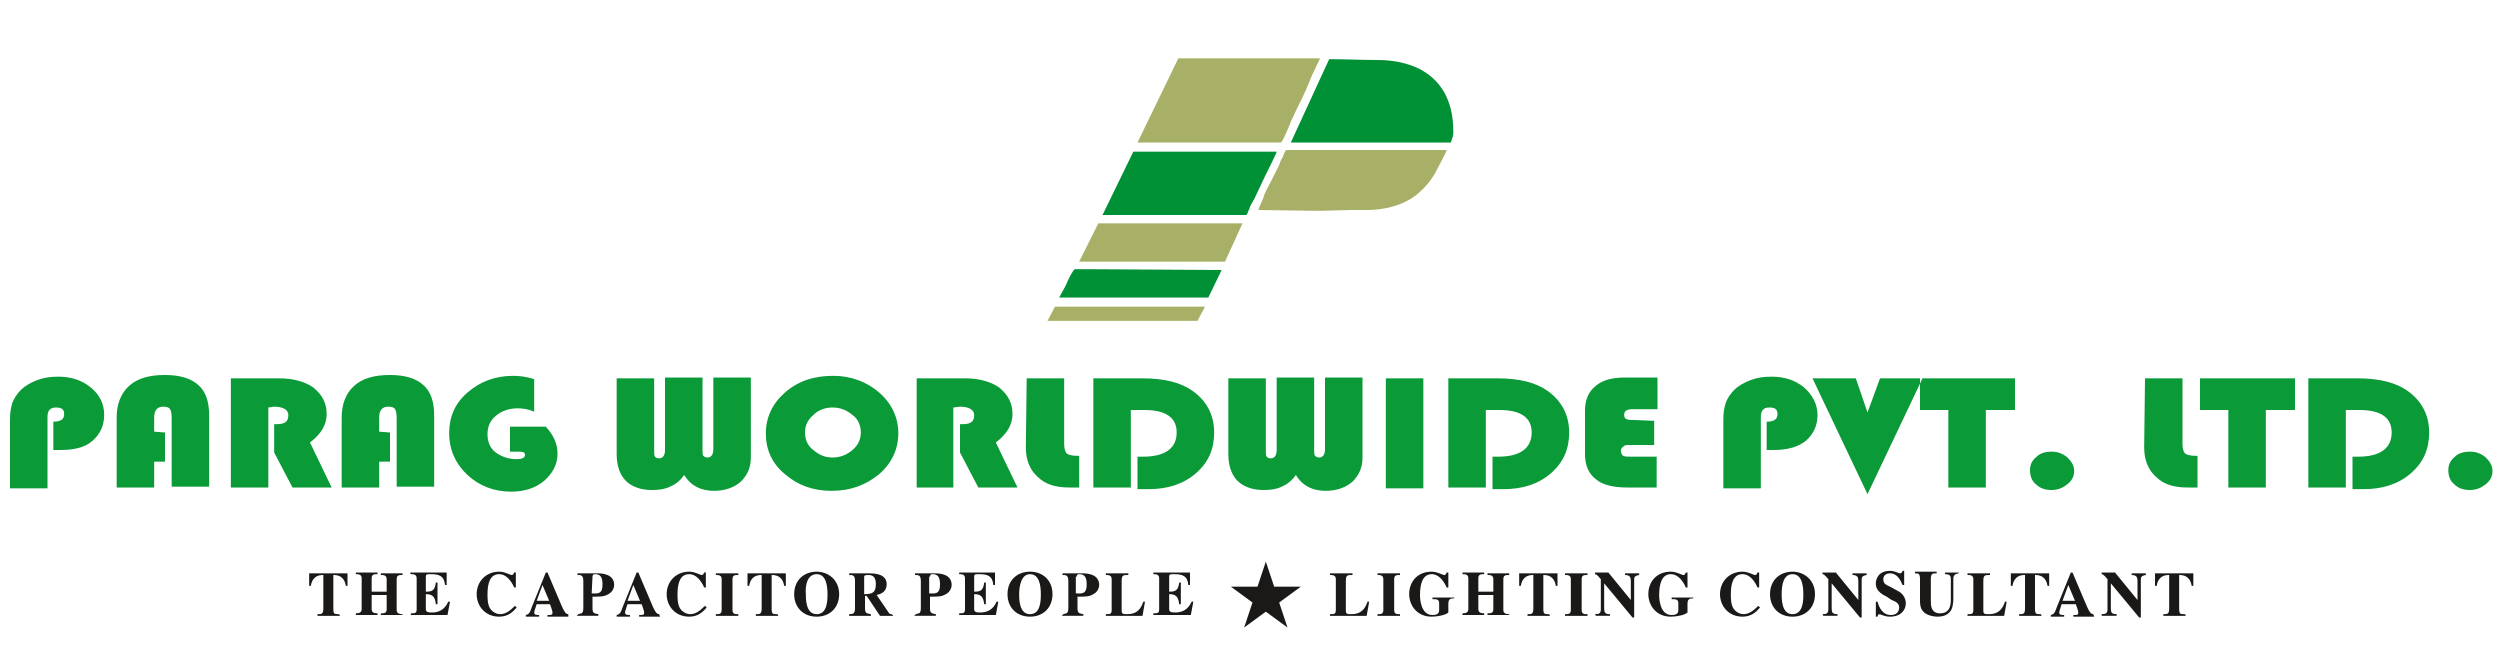 <?xml version="1.0" encoding="utf-8"?>
<!-- Generator: Adobe Illustrator 27.0.0, SVG Export Plug-In . SVG Version: 6.00 Build 0)  -->
<svg version="1.1" id="Layer_1" xmlns="http://www.w3.org/2000/svg" xmlns:xlink="http://www.w3.org/1999/xlink" x="0px" y="0px"
	 viewBox="0 0 300 80" style="enable-background:new 0 0 300 80;" xml:space="preserve">
<style type="text/css">
	.st0{fill-rule:evenodd;clip-rule:evenodd;fill:#0A9A38;}
	.st1{fill-rule:evenodd;clip-rule:evenodd;fill:#A8B067;}
	.st2{fill-rule:evenodd;clip-rule:evenodd;fill:#009035;}
	.st3{fill-rule:evenodd;clip-rule:evenodd;fill:#1B1918;}
</style>
<path id="path10" class="st0" d="M6.4,54v-3.4c0.9,0,1.3-0.3,1.3-0.9c0-0.6-0.3-0.8-1-0.8c-0.7,0-1,0.4-1,1.1v8.6H1.2v-8.2
	c0-0.9,0.1-1.5,0.3-2.1c0.2-0.5,0.5-1,1-1.5c0.5-0.5,1.2-0.9,2-1.2c0.8-0.3,1.6-0.4,2.5-0.4c1.5,0,2.8,0.4,3.9,1.3s1.6,2,1.6,3.3
	c0,1.3-0.5,2.3-1.4,3.1C10.2,53.7,8.9,54,7.2,54L6.4,54z M19.8,51.9v3.5h-1.3v3.1H14v-8.4c0-1.6,0.5-2.9,1.5-3.8
	c1-0.9,2.4-1.3,4.3-1.3c1.8,0,3.1,0.4,4,1.2c0.9,0.8,1.3,2,1.3,3.7v8.5h-4.5v-8.3c0-0.5-0.1-0.9-0.2-1c-0.1-0.2-0.4-0.3-0.8-0.3
	c-0.7,0-1.1,0.4-1.1,1.3v1.7L19.8,51.9z M32.2,48.9v9.6h-4.5V45.4h5.8c1.7,0,3.1,0.4,4.1,1.1c1.1,0.9,1.6,1.9,1.6,3.2
	c0,1.3-0.7,2.4-2,3.4l2.6,5.4h-4.7l-2.2-4.2v-3.4h0.3c1,0,1.4-0.3,1.4-1.1c0-0.6-0.6-1-1.7-1L32.2,48.9z M46.8,51.9v3.5h-1.3v3.1H41
	v-8.4c0-1.6,0.5-2.9,1.5-3.8c1-0.9,2.4-1.3,4.3-1.3c1.8,0,3.1,0.4,4,1.2c0.9,0.8,1.3,2,1.3,3.7v8.5h-4.5v-8.3c0-0.5-0.1-0.9-0.2-1
	c-0.1-0.2-0.4-0.3-0.8-0.3c-0.7,0-1.1,0.4-1.1,1.3v1.7L46.8,51.9z M61.2,51.2h4.3c0.9,1,1.4,2,1.4,3.2c0,1.3-0.5,2.3-1.6,3.3
	c-1.1,0.9-2.4,1.3-4,1.3c-2,0-3.8-0.7-5.2-2c-1.4-1.3-2.2-3-2.2-5s0.7-3.6,2.2-4.9c1.5-1.3,3.3-2,5.5-2c0.7,0,1.6,0.1,2.5,0.4v3.9
	c-0.7-0.3-1.3-0.4-2-0.4c-1,0-1.9,0.3-2.6,0.9c-0.7,0.6-1,1.3-1,2.2c0,0.9,0.3,1.7,1,2.2s1.5,0.8,2.5,0.8c0.7,0,1-0.2,1-0.5
	c0-0.3-0.2-0.4-0.7-0.4h-1.1V51.2z M90.1,45.4v9.5c0,1.2-0.4,2.1-1.2,2.9c-0.8,0.7-1.9,1.1-3.2,1.1c-1.6,0-2.8-0.6-3.6-1.9
	c-0.5,0.7-1,1.1-1.7,1.4c-0.6,0.3-1.3,0.4-2.2,0.4c-1.3,0-2.4-0.4-3.1-1.1C74.4,57,74,55.9,74,54.5v-9.1h4.5V54c0,0.4,0,0.7,0.1,0.8
	c0.1,0.1,0.2,0.2,0.5,0.2c0.4,0,0.7-0.3,0.7-1v-8.7h4.5v8.6c0,0.4,0,0.7,0.1,0.8c0.1,0.1,0.3,0.2,0.5,0.2c0.4,0,0.7-0.3,0.7-1v-8.6
	H90.1z M100,45.1c2.1,0,4,0.7,5.5,2c1.5,1.3,2.3,3,2.3,4.9c0,1.9-0.8,3.6-2.3,4.9c-1.6,1.3-3.4,2-5.7,2s-4.1-0.7-5.6-2
	c-1.6-1.3-2.3-3-2.3-4.9c0-1.9,0.8-3.6,2.3-4.9C95.8,45.7,97.7,45.1,100,45.1L100,45.1z M99.9,48.9c-0.9,0-1.7,0.3-2.3,0.9
	c-0.7,0.6-1,1.3-1,2.1c0,0.8,0.3,1.6,1,2.1c0.7,0.6,1.4,0.9,2.3,0.9c0.9,0,1.7-0.3,2.4-0.9c0.7-0.6,1-1.3,1-2.1c0-0.8-0.3-1.6-1-2.1
	C101.6,49.2,100.8,48.9,99.9,48.9L99.9,48.9z M114.4,48.9v9.6H110V45.4h5.8c1.7,0,3.1,0.4,4.1,1.1c1.1,0.9,1.6,1.9,1.6,3.2
	c0,1.3-0.7,2.4-2,3.4l2.6,5.4h-4.7l-2.2-4.2v-3.4h0.3c1,0,1.4-0.3,1.4-1.1c0-0.6-0.6-1-1.7-1L114.4,48.9z M123.2,45.4h4.5v7.8
	c0,0.6,0.1,1,0.3,1.2s0.7,0.3,1.3,0.3h0.2v3.8h-1.2c-1.7,0-2.9-0.4-3.8-1.3c-0.9-0.8-1.4-2-1.4-3.5L123.2,45.4L123.2,45.4z
	 M135.7,49.2v9.3h-4.5V45.4h5.9c2.6,0,4.6,0.5,6,1.5c1.7,1.2,2.6,2.9,2.6,5c0,2-0.7,3.6-2.2,4.9c-1.5,1.3-3.4,1.9-5.7,1.9
	c-0.3,0-0.7,0-1.3,0v-3.9h0.7c2.6,0,4-1,4-2.9c0-1.8-1.3-2.7-3.9-2.7L135.7,49.2z M163.5,45.4v9.5c0,1.2-0.4,2.1-1.2,2.9
	c-0.8,0.7-1.9,1.1-3.2,1.1c-1.6,0-2.8-0.6-3.6-1.9c-0.5,0.7-1,1.1-1.7,1.4c-0.6,0.3-1.3,0.4-2.2,0.4c-1.3,0-2.4-0.4-3.1-1.1
	s-1.1-1.8-1.1-3.2v-9.1h4.5V54c0,0.4,0,0.7,0.1,0.8c0.1,0.1,0.2,0.2,0.5,0.2c0.4,0,0.7-0.3,0.7-1v-8.7h4.5v8.6c0,0.4,0,0.7,0.1,0.8
	c0.1,0.1,0.3,0.2,0.5,0.2c0.4,0,0.7-0.3,0.7-1v-8.6H163.5z M170.8,45.4v13.2h-4.5V45.4H170.8z M178.3,49.2v9.3h-4.5V45.4h5.9
	c2.6,0,4.6,0.5,6,1.5c1.7,1.2,2.6,2.9,2.6,5c0,2-0.7,3.6-2.2,4.9c-1.5,1.3-3.4,1.9-5.7,1.9c-0.3,0-0.7,0-1.3,0v-3.9h0.7
	c2.6,0,4-1,4-2.9c0-1.8-1.3-2.7-3.9-2.7L178.3,49.2z M198.5,50.5v2.9h-2.9c-0.4,0-0.7,0-0.8,0.2c-0.2,0.1-0.3,0.3-0.3,0.5
	s0.1,0.5,0.3,0.6c0.2,0.1,0.5,0.1,1,0.1h3v3.7h-3.5c-1.7,0-3-0.3-3.8-1c-0.9-0.7-1.3-1.7-1.3-3v-5.2c0-1.3,0.4-2.3,1.3-3
	c0.8-0.7,2-1,3.5-1h3.9v3.8H196c-0.8,0-1.1,0.2-1.1,0.7c0,0.3,0.1,0.4,0.3,0.5s0.5,0.1,1,0.1L198.5,50.5z M212,54v-3.4
	c0.9,0,1.3-0.3,1.3-0.9c0-0.6-0.3-0.8-1-0.8c-0.7,0-1,0.4-1,1.1v8.6h-4.5v-8.2c0-0.9,0.1-1.5,0.3-2.1c0.2-0.5,0.5-1,1-1.5
	c0.5-0.5,1.2-0.9,2-1.2c0.8-0.3,1.6-0.4,2.5-0.4c1.5,0,2.8,0.4,3.9,1.3c1,0.9,1.6,2,1.6,3.3c0,1.3-0.5,2.3-1.4,3.1
	c-0.9,0.7-2.1,1.1-3.9,1.1L212,54z M230.7,45.4l-6.6,13.9l-6.6-13.9h5.2l1.4,4.1l1.5-4.1H230.7z M238.3,49.2v9.3h-4.5v-9.3h-3.4
	v-3.8h11.4v3.8H238.3z M246.2,54.2c0.7,0,1.3,0.2,1.9,0.7c0.5,0.5,0.8,1,0.8,1.6c0,0.7-0.3,1.2-0.8,1.6c-0.5,0.4-1.1,0.7-1.9,0.7
	c-0.8,0-1.4-0.2-1.9-0.7c-0.5-0.4-0.7-1-0.7-1.7c0-0.7,0.3-1.2,0.8-1.6C244.8,54.4,245.4,54.2,246.2,54.2L246.2,54.2z M257.4,45.4
	h4.5v7.8c0,0.6,0.1,1,0.3,1.2c0.2,0.2,0.7,0.3,1.3,0.3h0.2v3.8h-1.2c-1.7,0-2.9-0.4-3.8-1.3c-0.9-0.8-1.4-2-1.4-3.5L257.4,45.4z
	 M271.9,49.2v9.3h-4.5v-9.3H264v-3.8h11.4v3.8H271.9z M281.5,49.2v9.3H277V45.4h5.9c2.6,0,4.6,0.5,6,1.5c1.7,1.2,2.6,2.9,2.6,5
	c0,2-0.7,3.6-2.2,4.9c-1.5,1.3-3.4,1.9-5.7,1.9c-0.3,0-0.7,0-1.3,0v-3.9h0.7c2.6,0,4-1,4-2.9c0-1.8-1.3-2.7-3.9-2.7L281.5,49.2
	L281.5,49.2z M296.4,54.2c0.7,0,1.3,0.2,1.9,0.7c0.5,0.5,0.8,1,0.8,1.6c0,0.7-0.3,1.2-0.8,1.6c-0.5,0.4-1.1,0.7-1.9,0.7
	c-0.8,0-1.4-0.2-1.9-0.7c-0.5-0.4-0.7-1-0.7-1.7c0-0.7,0.3-1.2,0.8-1.6C295,54.4,295.6,54.2,296.4,54.2z"/>
<path id="path12" class="st1" d="M141.4,7l-4.9,10.1h17.2c0.2,0,1.1-2.2,1.2-2.5c0.4-0.9,0.8-1.7,1.2-2.5c0.4-0.8,0.8-1.7,1.1-2.5
	c0.2-0.5,0.4-0.9,0.6-1.3c0.1-0.3,0.5-1,0.6-1.3L153.5,7L141.4,7z"/>
<path id="path14" class="st2" d="M154.9,17.1h19.2c0.1-0.3,0.3-0.8,0.3-1.1v-0.2c0-3.9-1.6-6.3-4.2-7.6c-1.3-0.6-2.9-1-4.9-1
	c-1.9,0-3.9-0.1-5.8-0.1L154.9,17.1z"/>
<path id="path16" class="st2" d="M132.3,25.8h17.2c0.2,0,0.2-0.3,0.3-0.5c0.1-0.1,0.1-0.2,0.2-0.5c0.1-0.2,0.3-0.6,0.5-0.9
	c0.3-0.6,0.6-1.3,0.9-1.9c0.2-0.5,1.8-3.6,1.8-3.8H136L132.3,25.8z"/>
<path id="path18" class="st1" d="M151,25.2l7.2,0.1l4-0.1h1.8c2.6,0,4.9-0.8,6.3-2.1c0.8-0.7,1.3-1.3,1.9-2.3
	c0.3-0.6,1.2-2.2,1.4-2.8h-19.2c-0.2,0-0.4,0.7-0.5,0.9c-0.2,0.3-0.3,0.6-0.4,0.9c-0.3,0.6-0.6,1.2-0.9,1.8
	c-0.3,0.6-0.6,1.1-0.9,1.8C151.6,23.9,151.1,24.8,151,25.2L151,25.2z"/>
<path id="path20" class="st1" d="M149.1,26.8h-17.3l-2.3,4.6H147L149.1,26.8z"/>
<path id="path22" class="st2" d="M146.6,32.4l-16.2-0.1H129c-0.2,0-0.9,1.4-1,1.7c-0.2,0.5-0.7,1.3-0.9,1.7H145L146.6,32.4z"/>
<path id="path24" class="st1" d="M144.6,36.8h-18l-0.9,1.7h18L144.6,36.8z"/>
<path id="path26" class="st3" d="M40.7,73.7c-0.6,0-0.7,0-0.7-0.7v-4c0.5,0,1.3,0.1,1.5,1.3h0.2v-1.5h-4.6l0,1.5h0.2
	c0.2-1.2,1-1.3,1.5-1.3v4c0,0.7-0.2,0.7-0.7,0.7v0.2h2.7L40.7,73.7z M48.3,73.7c-0.4,0-0.7-0.1-0.7-0.5v-3.7c0-0.5,0.3-0.5,0.7-0.5
	v-0.2h-2.6v0.2c0.3,0,0.7,0,0.7,0.5V71h-1.8v-1.6c0-0.5,0.3-0.5,0.7-0.5v-0.2h-2.6v0.2c0.3,0,0.7,0,0.7,0.5v3.7
	c0,0.4-0.3,0.5-0.7,0.5v0.2h2.6v-0.2c-0.4,0-0.7-0.1-0.7-0.5v-1.7h1.8v1.7c0,0.5-0.3,0.5-0.7,0.5v0.2h2.6V73.7z M49.3,68.9
	c0.3,0,0.7,0,0.7,0.5v3.7c0,0.5-0.2,0.5-0.7,0.5v0.2h4.4l0.3-1.6h-0.2c-0.5,1.1-1.3,1.3-2,1.3c-0.5,0-0.7-0.1-0.7-0.4v-1.8
	c0.7,0,1.1,0.2,1.2,1.2h0.2v-2.6h-0.2c-0.1,1-0.5,1.1-1.2,1.1v-1.8c0-0.3,0.1-0.3,0.6-0.3c1,0,1.6,0.2,1.7,1.3h0.2v-1.5h-4.4
	L49.3,68.9L49.3,68.9z M61.8,72.7c-0.7,0.7-1.2,1-1.8,1c-0.2,0-0.8-0.1-1.2-0.7c-0.3-0.5-0.3-1.2-0.3-1.7c0-1.3,0.3-2.4,1.4-2.4
	c0.9,0,1.5,0.9,1.8,1.6h0.2v-1.8h-0.2c-0.1,0.2-0.1,0.3-0.3,0.3c-0.2,0-0.8-0.4-1.5-0.4c-1.6,0-2.7,1.2-2.7,2.7c0,1.4,1,2.7,2.7,2.7
	c1,0,1.6-0.5,2.1-1.1L61.8,72.7z M68.2,73.7c-0.3,0-0.5-0.3-0.8-1l-1.7-4h-0.2l-1.7,4.2c-0.2,0.6-0.3,0.8-0.7,0.9v0.2h1.6v-0.2
	c-0.3,0-0.6,0-0.6-0.3c0-0.1,0.1-0.4,0.3-1H66c0.1,0.3,0.3,0.8,0.3,1c0,0.3-0.1,0.3-0.6,0.3v0.2h2.5L68.2,73.7L68.2,73.7z
	 M64.4,72.1l0.7-1.9l0.8,1.9H64.4z M69.2,73.9h2.6v-0.2c-0.5-0.1-0.7-0.1-0.7-0.7v-1.4c1,0,1.4,0,1.9-0.3c0.6-0.3,0.7-0.9,0.7-1.1
	c0-1.3-1.4-1.4-2-1.4h-2.4v0.2c0.4,0,0.7,0,0.7,0.7v3.3c0,0.4-0.1,0.5-0.2,0.6c0,0-0.1,0-0.4,0.1L69.2,73.9z M71.1,69.2
	c0-0.2,0.1-0.3,0.3-0.3c0.6,0,0.9,0.3,0.9,1.2c0,1-0.3,1.2-1.3,1.1L71.1,69.2z M79.1,73.7c-0.3,0-0.5-0.3-0.8-1l-1.7-4h-0.2
	l-1.7,4.2c-0.2,0.6-0.3,0.8-0.7,0.9v0.2h1.6v-0.2c-0.3,0-0.6,0-0.6-0.3c0-0.1,0.1-0.4,0.3-1h1.7c0.1,0.3,0.3,0.8,0.3,1
	c0,0.3-0.1,0.3-0.6,0.3v0.2h2.5L79.1,73.7L79.1,73.7z M75.3,72.1l0.7-1.9l0.8,1.9H75.3z M84.6,72.7c-0.7,0.7-1.2,1-1.8,1
	c-0.2,0-0.8-0.1-1.2-0.7c-0.3-0.5-0.3-1.2-0.3-1.7c0-1.3,0.3-2.4,1.4-2.4c0.9,0,1.5,0.9,1.8,1.6h0.2v-1.8h-0.2
	c-0.1,0.2-0.1,0.3-0.3,0.3c-0.2,0-0.8-0.4-1.5-0.4c-1.6,0-2.7,1.2-2.7,2.7c0,1.4,1,2.7,2.7,2.7c1,0,1.6-0.5,2.1-1.1L84.6,72.7z
	 M88.6,73.7c-0.4,0-0.7,0-0.7-0.5v-3.7c0-0.5,0.3-0.5,0.7-0.5v-0.2h-2.7v0.2c0.3,0,0.7,0,0.7,0.5v3.7c0,0.5-0.3,0.5-0.7,0.5v0.2h2.7
	V73.7z M93.3,73.7c-0.6,0-0.7,0-0.7-0.7v-4c0.5,0,1.3,0.1,1.5,1.3h0.2v-1.5h-4.6l0,1.5h0.2c0.2-1.2,1-1.3,1.5-1.3v4
	c0,0.7-0.2,0.7-0.7,0.7v0.2h2.7L93.3,73.7z M98,68.9c1.1,0,1.3,1.3,1.3,2.4c0,0.7,0,2.4-1.3,2.4s-1.3-1.8-1.3-2.4
	C96.6,70.2,96.9,68.9,98,68.9z M98,68.6c-1.5,0-2.7,1-2.7,2.7c0,1.6,1.1,2.7,2.7,2.7c1.6,0,2.7-1.1,2.7-2.7
	C100.7,69.6,99.4,68.6,98,68.6z M103.7,69.3c0-0.2,0-0.3,0.5-0.3c0.6,0,0.9,0.3,0.9,1.1c0,1-0.4,1.2-1.4,1.2L103.7,69.3L103.7,69.3z
	 M107,73.7c-0.1,0-0.2,0-0.3-0.1l-1.5-2.2c0.4-0.1,1.2-0.3,1.2-1.3c0-1.3-1.6-1.3-2.1-1.3h-2.4v0.2c0.4,0,0.7,0,0.7,0.7v3.3
	c0,0.6-0.2,0.7-0.7,0.7v0.2h2.6v-0.2c-0.5-0.1-0.7-0.1-0.7-0.7v-1.5h0.2l1.6,2.4h1.6L107,73.7L107,73.7z M109.7,73.9h2.6v-0.2
	c-0.5-0.1-0.7-0.1-0.7-0.7v-1.4c1,0,1.4,0,1.9-0.3c0.6-0.3,0.7-0.9,0.7-1.1c0-1.3-1.4-1.4-2-1.4h-2.4v0.2c0.4,0,0.7,0,0.7,0.7v3.3
	c0,0.4-0.1,0.5-0.2,0.6c0,0-0.1,0-0.4,0.1L109.7,73.9z M111.6,69.2c0-0.2,0.1-0.3,0.3-0.3c0.6,0,0.9,0.3,0.9,1.2
	c0,1-0.3,1.2-1.3,1.1V69.2z M115.1,68.9c0.3,0,0.7,0,0.7,0.5v3.7c0,0.5-0.2,0.5-0.7,0.5v0.2h4.4l0.3-1.6h-0.2
	c-0.5,1.1-1.3,1.3-2,1.3c-0.5,0-0.7-0.1-0.7-0.4v-1.8c0.7,0,1.1,0.2,1.2,1.2h0.2v-2.6h-0.2c-0.1,1-0.5,1.1-1.2,1.1v-1.8
	c0-0.3,0.1-0.3,0.6-0.3c1,0,1.6,0.2,1.7,1.3h0.2v-1.5h-4.3V68.9z M123.6,68.9c1.1,0,1.3,1.3,1.3,2.4c0,0.7,0,2.4-1.3,2.4
	s-1.3-1.8-1.3-2.4C122.3,70.2,122.6,68.9,123.6,68.9z M123.6,68.6c-1.5,0-2.7,1-2.7,2.7c0,1.6,1.1,2.7,2.7,2.7s2.7-1.1,2.7-2.7
	C126.3,69.6,125.1,68.6,123.6,68.6z M127.4,73.9h2.6v-0.2c-0.5-0.1-0.7-0.1-0.7-0.7v-1.4c1,0,1.4,0,1.9-0.3c0.6-0.3,0.7-0.9,0.7-1.1
	c0-1.3-1.4-1.4-2-1.4h-2.4v0.2c0.4,0,0.7,0,0.7,0.7v3.3c0,0.4-0.1,0.5-0.2,0.6c0,0-0.1,0-0.4,0.1L127.4,73.9z M129.2,69.2
	c0-0.2,0.1-0.3,0.3-0.3c0.6,0,0.9,0.3,0.9,1.2c0,1-0.3,1.2-1.3,1.1V69.2z M137.4,72.2h-0.2c-0.3,0.9-0.8,1.5-1.9,1.5
	c-0.5,0-0.7,0-0.7-0.4v-3.6c0-0.7,0.2-0.7,0.8-0.7v-0.2h-2.7v0.2c0.3,0,0.7,0,0.7,0.5v3.7c0,0.5-0.2,0.5-0.7,0.5v0.2h4.4L137.4,72.2
	z M138.4,68.9c0.3,0,0.7,0,0.7,0.5v3.7c0,0.5-0.2,0.5-0.7,0.5v0.2h4.5l0.3-1.6H143c-0.5,1.1-1.3,1.3-2,1.3c-0.5,0-0.7-0.1-0.7-0.4
	v-1.8c0.7,0,1.1,0.2,1.2,1.2h0.2v-2.6h-0.2c-0.1,1-0.5,1.1-1.2,1.1v-1.8c0-0.3,0.1-0.3,0.6-0.3c1,0,1.6,0.2,1.7,1.3h0.2v-1.5h-4.4
	L138.4,68.9L138.4,68.9z"/>
<path id="path28" class="st3" d="M164.3,72.2h-0.2c-0.3,0.9-0.8,1.5-1.9,1.5c-0.5,0-0.7,0-0.7-0.4v-3.6c0-0.7,0.2-0.7,0.8-0.7v-0.2
	h-2.7v0.2c0.3,0,0.7,0,0.7,0.5v3.7c0,0.5-0.2,0.5-0.7,0.5v0.2h4.4L164.3,72.2z M168,73.7c-0.4,0-0.7,0-0.7-0.5v-3.7
	c0-0.5,0.3-0.5,0.7-0.5v-0.2h-2.7v0.2c0.3,0,0.7,0,0.7,0.5v3.7c0,0.5-0.3,0.5-0.7,0.5v0.2h2.7V73.7z M174.5,71.7h-2.6v0.2
	c0.5,0,0.8,0,0.8,0.5v0.8c0,0.3-0.1,0.6-0.8,0.6c-1.4,0-1.5-1.9-1.5-2.4c0-1.3,0.3-2.5,1.4-2.5c0.9,0,1.5,0.9,1.8,1.6h0.2v-1.8h-0.2
	c-0.1,0.2-0.1,0.3-0.3,0.3s-0.8-0.4-1.5-0.4c-1.7,0-2.7,1.2-2.7,2.7c0,1.3,0.9,2.7,2.7,2.7c0.7,0,1.7-0.2,2-0.5v-1
	c0-0.6,0.2-0.7,0.7-0.7L174.5,71.7z M181.1,73.7c-0.4,0-0.7-0.1-0.7-0.5v-3.7c0-0.5,0.3-0.5,0.7-0.5v-0.2h-2.6v0.2
	c0.3,0,0.7,0,0.7,0.5V71h-1.8v-1.6c0-0.5,0.3-0.5,0.7-0.5v-0.2h-2.6v0.2c0.3,0,0.7,0,0.7,0.5v3.7c0,0.4-0.3,0.5-0.7,0.5v0.2h2.6
	v-0.2c-0.4,0-0.7-0.1-0.7-0.5v-1.7h1.8v1.7c0,0.5-0.3,0.5-0.7,0.5v0.2h2.6V73.7z M185.9,73.7c-0.6,0-0.7,0-0.7-0.7v-4
	c0.5,0,1.3,0.1,1.5,1.3h0.2v-1.5h-4.6l0,1.5h0.2c0.2-1.2,1-1.3,1.5-1.3v4c0,0.7-0.2,0.7-0.7,0.7v0.2h2.7L185.9,73.7z M190.5,73.7
	c-0.4,0-0.7,0-0.7-0.5v-3.7c0-0.5,0.3-0.5,0.7-0.5v-0.2h-2.7v0.2c0.3,0,0.7,0,0.7,0.5v3.7c0,0.5-0.3,0.5-0.7,0.5v0.2h2.7V73.7z
	 M191.5,73.9h1.7v-0.2c-0.6,0-0.7-0.2-0.7-0.7v-3l0,0l3.4,4.1h0.2v-4.5c0-0.3,0-0.5,0.6-0.6v-0.2H195v0.2c0.6,0,0.7,0.3,0.7,0.7V72
	l0,0l-2.7-3.3h-1.6v0.2c0.1,0,0.2,0,0.7,0.6v3.6c0,0.5-0.2,0.6-0.7,0.6L191.5,73.9z M203.2,71.7h-2.6v0.2c0.5,0,0.8,0,0.8,0.5v0.8
	c0,0.3-0.1,0.6-0.8,0.6c-1.4,0-1.5-1.9-1.5-2.4c0-1.3,0.3-2.5,1.4-2.5c0.9,0,1.5,0.9,1.8,1.6h0.2v-1.8h-0.2
	c-0.1,0.2-0.1,0.3-0.3,0.3s-0.8-0.4-1.5-0.4c-1.7,0-2.7,1.2-2.7,2.7c0,1.3,0.9,2.7,2.7,2.7c0.7,0,1.7-0.2,2-0.5v-1
	c0-0.6,0.2-0.7,0.7-0.7L203.2,71.7z M211,72.7c-0.7,0.7-1.2,1-1.8,1c-0.2,0-0.8-0.1-1.2-0.7c-0.3-0.5-0.3-1.2-0.3-1.7
	c0-1.3,0.3-2.4,1.4-2.4c0.9,0,1.5,0.9,1.8,1.6h0.2v-1.8h-0.2c-0.1,0.2-0.1,0.3-0.3,0.3c-0.2,0-0.8-0.4-1.5-0.4
	c-1.6,0-2.7,1.2-2.7,2.7c0,1.4,1,2.7,2.7,2.7c1,0,1.6-0.5,2.1-1.1L211,72.7z M215.1,68.9c1.1,0,1.3,1.3,1.3,2.4c0,0.7,0,2.4-1.3,2.4
	c-1.3,0-1.3-1.8-1.3-2.4C213.8,70.2,214,68.9,215.1,68.9z M215.1,68.6c-1.5,0-2.7,1-2.7,2.7c0,1.6,1.1,2.7,2.7,2.7
	c1.6,0,2.7-1.1,2.7-2.7C217.8,69.6,216.5,68.6,215.1,68.6z M218.8,73.9h1.7v-0.2c-0.6,0-0.7-0.2-0.7-0.7v-3l0,0l3.4,4.1h0.2v-4.5
	c0-0.3,0-0.5,0.6-0.6v-0.2h-1.7v0.2c0.6,0,0.7,0.3,0.7,0.7V72l0,0l-2.7-3.3h-1.6v0.2c0.1,0,0.2,0,0.7,0.6v3.6c0,0.5-0.2,0.6-0.7,0.6
	L218.8,73.9z M228.5,70.2v-1.7h-0.2c0,0.1-0.1,0.3-0.3,0.3c-0.2,0-0.6-0.3-1.2-0.3c-1.4,0-1.7,1-1.7,1.5c0,0.3,0,1,1.3,1.6L227,72
	c0.5,0.2,0.9,0.4,0.9,0.9c0,0.1,0,0.9-1,0.9c-1,0-1.4-0.9-1.6-1.6h-0.2V74h0.2c0-0.1,0.1-0.3,0.2-0.3c0.2,0,0.6,0.3,1.3,0.3
	c1.4,0,1.9-0.9,1.9-1.6c0-0.8-0.6-1.3-0.8-1.4l-1.1-0.6c-0.7-0.3-0.8-0.5-0.8-0.9c0-0.5,0.4-0.7,0.8-0.7c0.9,0,1.3,0.9,1.5,1.4
	L228.5,70.2z M235.1,68.7h-1.7v0.2c0.7,0,0.7,0.3,0.7,0.7v2.3c0,0.5,0,1.7-1.3,1.7c-1.1,0-1.1-1-1.1-1.5v-2.6c0-0.7,0.2-0.7,0.7-0.7
	v-0.2h-2.6v0.2c0.4,0,0.6,0,0.6,0.7v2.6c0,0.8,0.2,1.1,0.5,1.4c0.5,0.4,1.2,0.5,1.6,0.5c0.5,0,1.1-0.1,1.5-0.6
	c0.3-0.3,0.4-1,0.4-1.5v-2.4c0-0.5,0.2-0.6,0.6-0.7L235.1,68.7z M240.8,72.2h-0.2c-0.3,0.9-0.8,1.5-1.9,1.5c-0.5,0-0.7,0-0.7-0.4
	v-3.6c0-0.7,0.2-0.7,0.8-0.7v-0.2h-2.7v0.2c0.3,0,0.7,0,0.7,0.5v3.7c0,0.5-0.2,0.5-0.7,0.5v0.2h4.4L240.8,72.2z M244.9,73.7
	c-0.6,0-0.7,0-0.7-0.7v-4c0.5,0,1.3,0.1,1.5,1.3h0.2v-1.5h-4.6l0,1.5h0.2c0.2-1.2,1-1.3,1.5-1.3v4c0,0.7-0.2,0.7-0.7,0.7v0.2h2.7
	L244.9,73.7L244.9,73.7z M251.2,73.7c-0.3,0-0.5-0.3-0.8-1l-1.7-4h-0.2l-1.7,4.2c-0.2,0.6-0.3,0.8-0.7,0.9v0.2h1.6v-0.2
	c-0.3,0-0.6,0-0.6-0.3c0-0.1,0.1-0.4,0.3-1h1.7c0.1,0.3,0.3,0.8,0.3,1c0,0.3-0.1,0.3-0.6,0.3v0.2h2.5L251.2,73.7z M247.5,72.1
	l0.7-1.9l0.8,1.9H247.5z M252.3,73.9h1.7v-0.2c-0.6,0-0.7-0.2-0.7-0.7v-3l0,0l3.4,4.1h0.2v-4.5c0-0.3,0-0.5,0.6-0.6v-0.2h-1.7v0.2
	c0.6,0,0.7,0.3,0.7,0.7V72l0,0l-2.7-3.3h-1.6v0.2c0.1,0,0.2,0,0.7,0.6v3.6c0,0.5-0.2,0.6-0.7,0.6V73.9z M262.2,73.7
	c-0.6,0-0.7,0-0.7-0.7v-4c0.5,0,1.3,0.1,1.5,1.3h0.2v-1.5h-4.6l0,1.5h0.2c0.2-1.2,1-1.3,1.5-1.3v4c0,0.7-0.2,0.7-0.7,0.7v0.2h2.7
	L262.2,73.7L262.2,73.7z"/>
<path id="path30" class="st3" d="M151.9,67.4l1,3h3.2l-2.6,1.9l1,3l-2.6-1.9l-2.6,1.9l1-3l-2.6-1.9h3.2L151.9,67.4z"/>
</svg>
